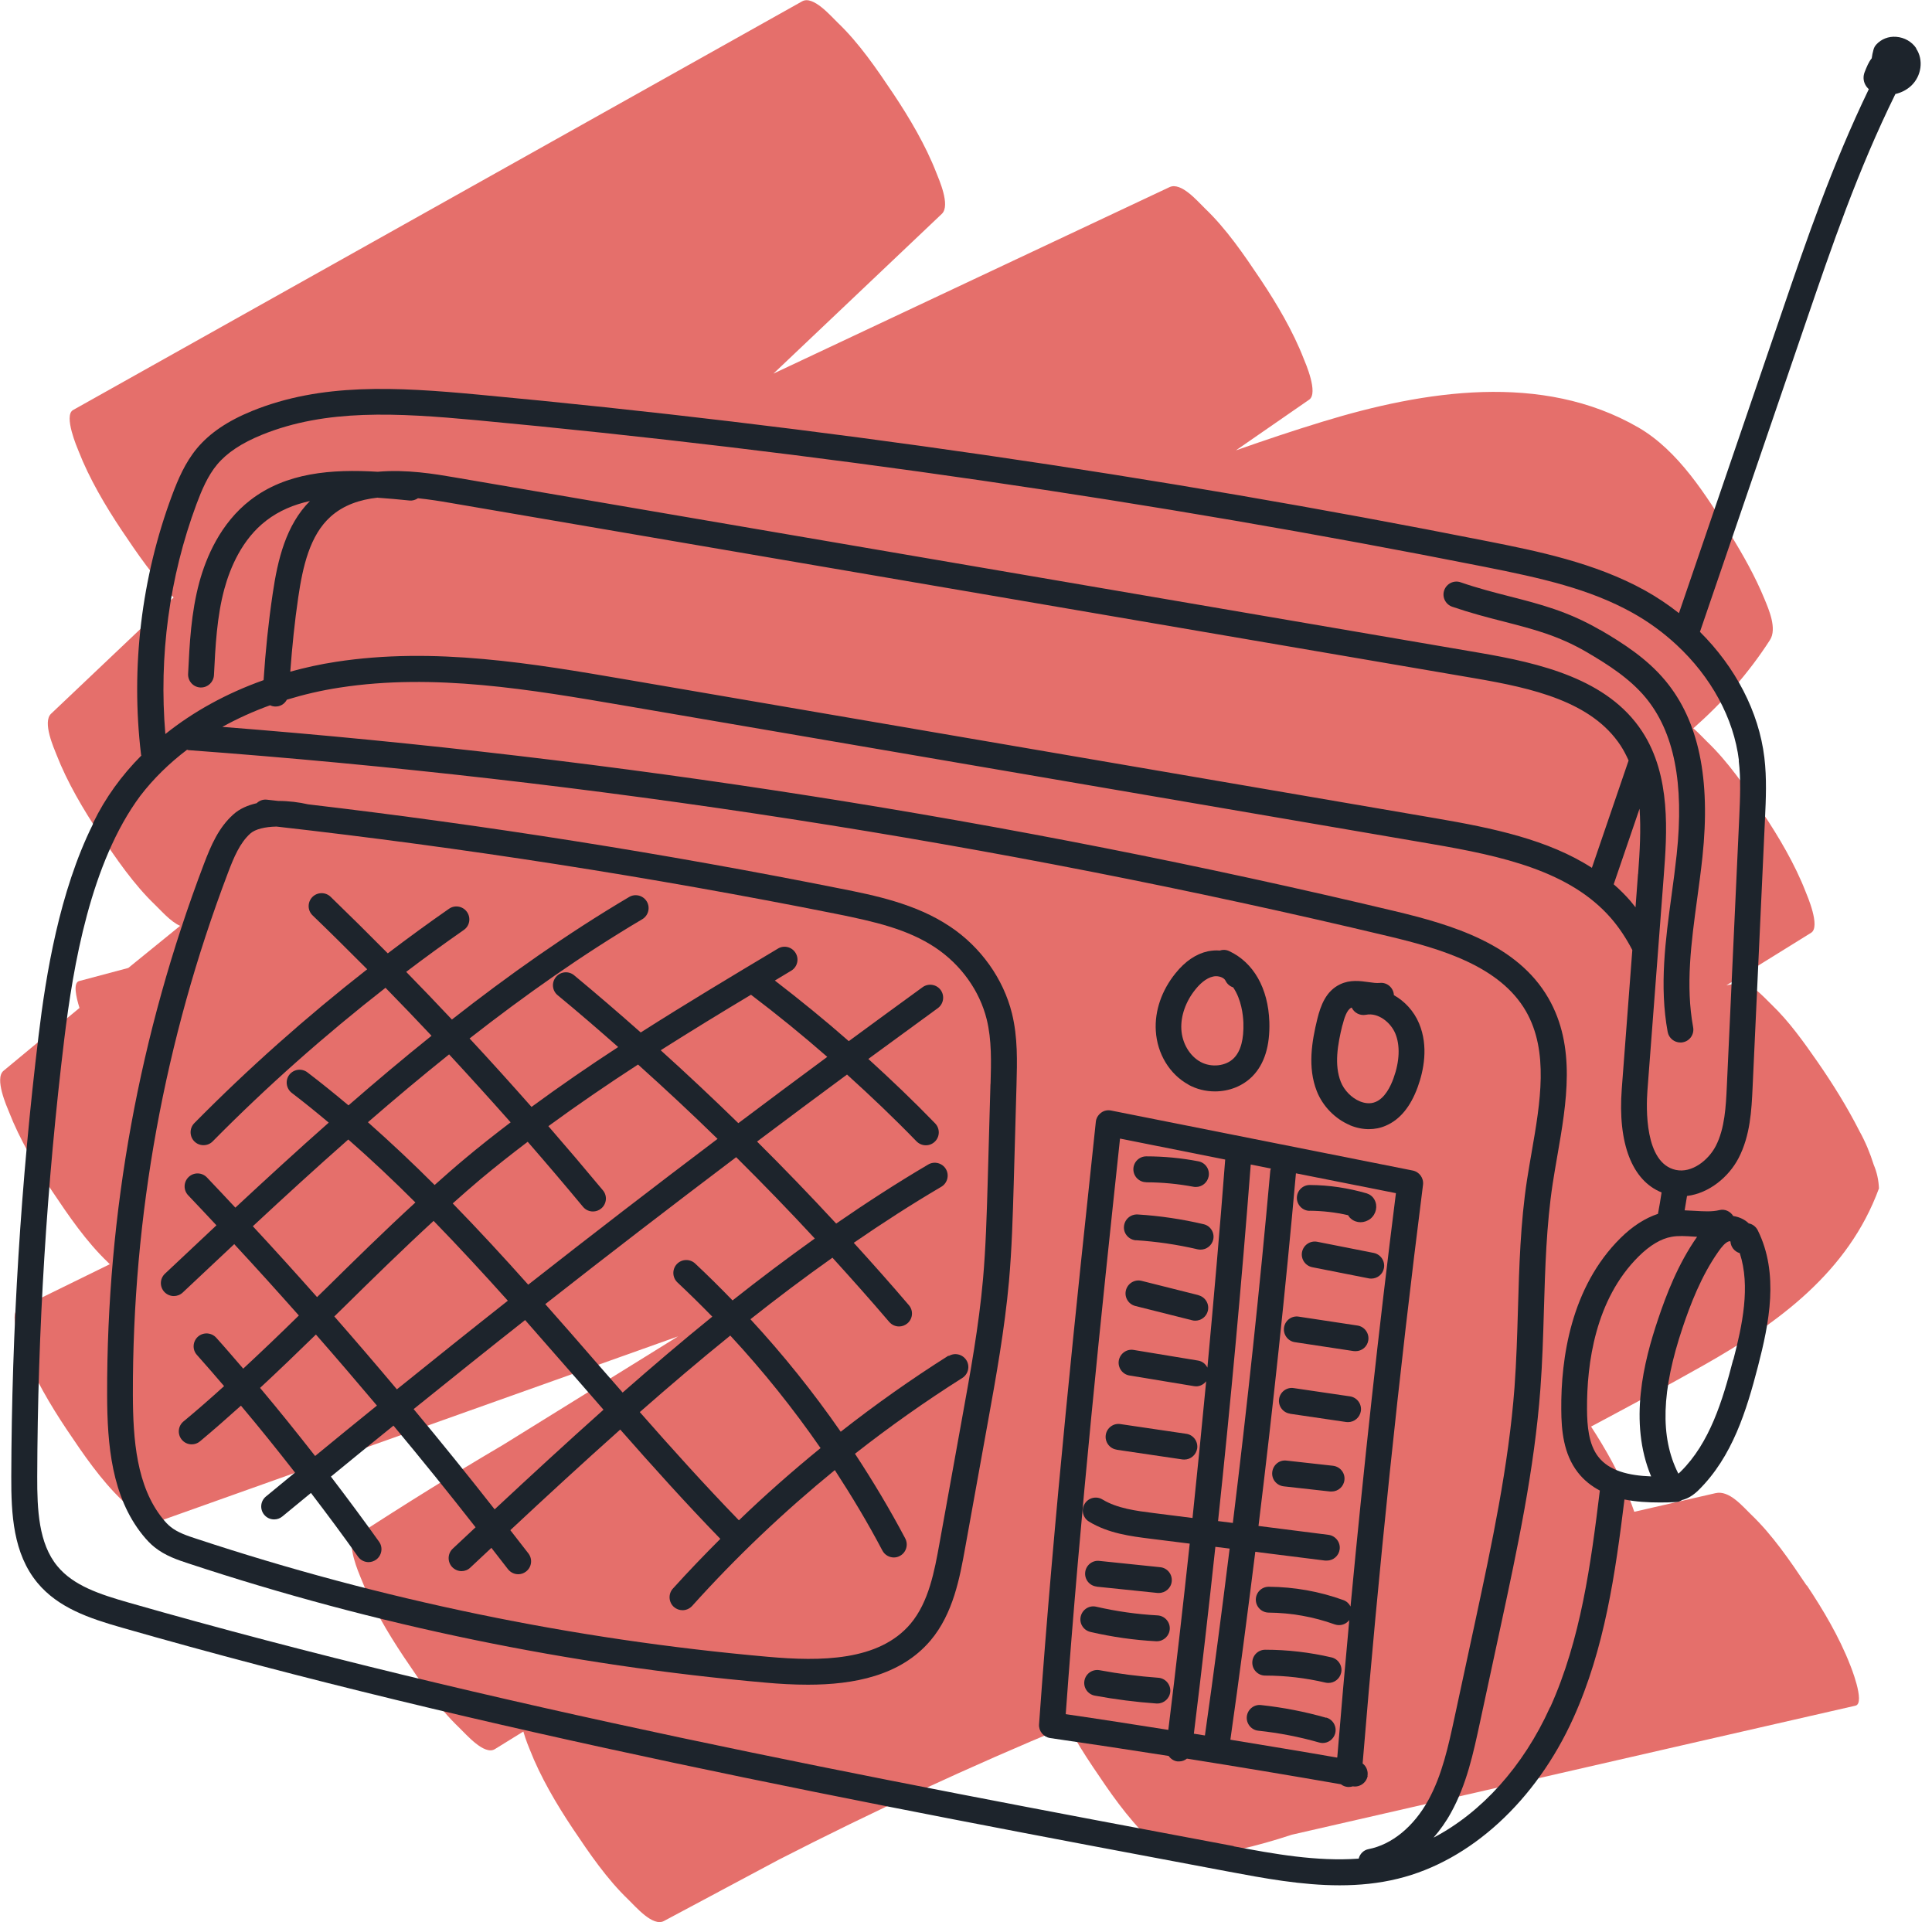 <?xml version="1.0" encoding="UTF-8"?>
<svg xmlns="http://www.w3.org/2000/svg" id="uuid-282ef55b-f4b7-4081-a157-d3649563f493" viewBox="0 0 186.83 185.86">
  <defs>
    <style>.uuid-70ef2ae6-e77a-445d-ac4f-829341510da3{fill:#e56f6b;}.uuid-1c4e0ed9-5612-490a-a798-88d5a43fb0f2{fill:#1d242c;}</style>
  </defs>
  <path class="uuid-70ef2ae6-e77a-445d-ac4f-829341510da3" d="M174.7,153.31c-1.61-2.4-3.29-4.87-5.38-6.87-.85-.82-2.11-2.36-3.43-2.05-2.62.6-5.23,1.2-7.85,1.8-.15-.46-.33-.9-.49-1.31-.93-2.38-2.29-4.77-3.69-6.93,3.64-1.94,7.28-3.89,10.87-5.92,7.23-4.08,14.02-9.04,16.97-17.11-.03-.8-.2-1.57-.51-2.3-.35-1.12-.8-2.2-1.37-3.23-1.19-2.34-2.57-4.56-4.06-6.71-1.33-1.91-2.75-3.91-4.44-5.53-.88-.84-2.07-2.31-3.43-2.05-.31.06-.63.12-.94.18,2.73-1.69,5.46-3.39,8.19-5.08.94-.58-.4-3.64-.53-3.97-1.03-2.65-2.6-5.31-4.17-7.66-1.61-2.4-3.29-4.87-5.38-6.87-.33-.32-.79-.83-1.31-1.27,2.82-2.49,5.33-5.31,7.41-8.54.71-1.1-.12-2.97-.53-3.97-.9-2.19-2.07-4.26-3.31-6.27-2.3-3.72-5.01-8.07-8.88-10.31-9.31-5.39-20.74-3.56-30.52-.57-2.82.86-5.62,1.8-8.4,2.78,2.36-1.64,4.72-3.27,7.08-4.9.92-.63-.37-3.58-.53-3.97-1.03-2.65-2.6-5.31-4.17-7.66-1.61-2.4-3.29-4.87-5.38-6.87-.7-.67-2.3-2.59-3.43-2.05-12.77,6.01-25.53,12.02-38.3,18.03.1-.09.19-.18.29-.27,5.33-5.06,10.67-10.12,16-15.18.86-.81-.29-3.35-.53-3.97-1.03-2.65-2.6-5.31-4.17-7.66-1.61-2.4-3.29-4.87-5.38-6.87-.66-.63-2.37-2.65-3.43-2.05-18.31,10.26-36.62,20.53-54.93,30.79-5.19,2.91-10.38,5.82-15.57,8.73-.95.53.42,3.7.53,3.97,1.03,2.65,2.6,5.31,4.17,7.66,1.51,2.25,3.09,4.57,5.02,6.5l-11.85,11.24c-.86.81.29,3.35.53,3.97,1.03,2.65,2.6,5.31,4.17,7.66,1.61,2.4,3.29,4.87,5.38,6.87.51.48,1.47,1.61,2.4,2.01-1.67,1.35-3.34,2.71-5.01,4.07l-4.76,1.27c-.59.16-.3,1.52.04,2.6-2.45,2.02-4.91,4.05-7.35,6.08-.89.74.32,3.45.53,3.97,1.03,2.65,2.6,5.31,4.17,7.66,1.61,2.4,3.29,4.87,5.38,6.87.06.05.12.12.2.2-2.96,1.45-5.91,2.9-8.87,4.35-.97.47.45,3.77.53,3.97,1.03,2.65,2.6,5.31,4.17,7.66,1.61,2.4,3.29,4.87,5.38,6.87.77.74,2.2,2.49,3.43,2.05,16.77-5.97,33.54-11.94,50.31-17.92-1.06.66-2.13,1.32-3.19,1.98-4.57,2.83-9.13,5.66-13.7,8.49-4.84,2.85-9.62,5.82-14.33,8.89-.93.61.39,3.61.53,3.97,1.03,2.65,2.6,5.31,4.17,7.66,1.61,2.4,3.29,4.87,5.38,6.87.63.6,2.41,2.69,3.43,2.05.92-.57,1.83-1.14,2.75-1.7.24.84.57,1.62.62,1.74,1.03,2.65,2.6,5.31,4.17,7.66,1.61,2.4,3.29,4.87,5.38,6.87.67.64,2.35,2.64,3.43,2.05,3.68-1.96,7.35-3.93,11.03-5.89,9.16-4.7,18.51-9.03,28.02-12.98.76,1.39,1.59,2.73,2.44,3.99,1.61,2.4,3.29,4.87,5.38,6.87.92.88,2.03,2.23,3.43,2.05,3.55-.45,7.03-1.26,10.41-2.38,13.36-3.06,26.72-6.12,40.08-9.18,4.81-1.1,9.62-2.2,14.43-3.3,1.01-.23-.56-4.06-.53-3.97-1.03-2.65-2.6-5.31-4.17-7.66Z"></path>
  <path class="uuid-1c4e0ed9-5612-490a-a798-88d5a43fb0f2" d="M154.7,60.9c-3.06-1.78-5.79-2.48-8.68-3.22-1.52-.39-3.09-.79-4.77-1.37-.65-.23-1.36.12-1.59.77-.23.65.12,1.36.77,1.59,1.78.61,3.4,1.03,4.97,1.43,2.83.73,5.28,1.35,8.04,2.96,2.05,1.2,4.16,2.55,5.69,4.39,2.76,3.33,3.75,8.29,3.01,15.18-.14,1.3-.31,2.6-.49,3.9-.59,4.34-1.2,8.82-.38,13.26.11.6.64,1.02,1.23,1.02.07,0,.15,0,.23-.02.68-.12,1.13-.78,1-1.46-.74-4.05-.19-8.14.4-12.48.18-1.33.36-2.65.5-3.97.81-7.59-.36-13.17-3.57-17.04-1.77-2.14-4.1-3.64-6.35-4.95Z"></path>
  <path class="uuid-1c4e0ed9-5612-490a-a798-88d5a43fb0f2" d="M132.24,171.74c.08-.48-.11-.94-.47-1.21,1.53-18.62,3.49-37.44,5.84-55.96.08-.65-.35-1.25-1-1.38l-29.16-5.8c-.34-.07-.7,0-.98.22-.28.21-.47.53-.5.87-1.89,17.72-4.03,37.8-5.49,58.26-.05.65.42,1.23,1.07,1.33,3.81.55,7.63,1.13,11.46,1.73.2.28.5.49.86.53.05,0,.1,0,.16,0,.28,0,.54-.1.75-.27,4.98.79,9.95,1.62,14.89,2.48.19.15.42.24.67.26.03,0,.07,0,.1,0,.13,0,.26-.02.39-.06.67.11,1.31-.35,1.43-1.02ZM117.79,147.09c1.22-11.5,2.28-23.02,3.16-34.48l1.95.39c-.02.07-.06.14-.06.21-1.01,11.32-2.23,22.71-3.62,34.06l-1.42-.18ZM118.91,149.75c-.75,6.04-1.54,12.07-2.39,18.07-.36-.06-.71-.11-1.07-.17.74-6,1.43-12.03,2.08-18.07l1.38.17ZM108.3,110.1l10.18,2.03c-.51,6.68-1.1,13.4-1.72,20.12-.17-.34-.48-.61-.89-.68l-6.24-1.03c-.68-.12-1.32.35-1.44,1.03-.11.68.35,1.33,1.03,1.44l6.24,1.03c.07.01.14.02.21.02.39,0,.74-.2.97-.49-.42,4.41-.86,8.82-1.32,13.22l-3.71-.47c-1.75-.22-3.56-.45-5-1.32-.59-.36-1.36-.17-1.72.42-.36.59-.17,1.36.42,1.72,1.89,1.15,4.06,1.42,5.98,1.66l3.76.47c-.65,6.02-1.33,12.03-2.07,18.01-3.31-.52-6.62-1.04-9.92-1.52,1.41-19.5,3.43-38.63,5.25-55.66ZM129.3,169.96c-3.43-.6-6.87-1.16-10.32-1.73.86-6.03,1.65-12.09,2.41-18.17l6.76.85c.05,0,.11,0,.16,0,.62,0,1.16-.46,1.24-1.09.09-.68-.4-1.31-1.08-1.4l-6.77-.86c1.39-11.36,2.61-22.77,3.62-34.1l9.67,1.92c-1.67,13.24-3.13,26.62-4.39,39.97-.14-.28-.38-.51-.69-.62-2.32-.84-4.75-1.27-7.22-1.29h0c-.69,0-1.24.55-1.25,1.24,0,.69.55,1.25,1.24,1.26,2.18.02,4.33.4,6.39,1.14.14.05.28.07.42.07.39,0,.75-.18.99-.49-.41,4.43-.8,8.85-1.16,13.26Z"></path>
  <path class="uuid-1c4e0ed9-5612-490a-a798-88d5a43fb0f2" d="M114.92,104.89c.8.44,1.69.65,2.57.65,1.36,0,2.69-.51,3.63-1.47,1.16-1.18,1.7-2.95,1.63-5.25-.11-3.26-1.53-5.75-3.89-6.85-.3-.14-.62-.15-.91-.05-.37-.04-.76,0-1.14.07-1.15.25-2.2.96-3.14,2.13-1.34,1.66-2.02,3.64-1.9,5.56.13,2.22,1.34,4.22,3.17,5.21ZM115.6,95.68c.39-.49,1.01-1.1,1.72-1.25.09-.02.18-.03.27-.03.4,0,.79.17.92.43.15.32.43.55.74.65.8,1.17.96,2.67.99,3.42.05,1.59-.25,2.74-.92,3.42-.76.78-2.17.94-3.22.37-1.05-.57-1.79-1.81-1.86-3.16-.07-1.28.42-2.69,1.36-3.85Z"></path>
  <path class="uuid-1c4e0ed9-5612-490a-a798-88d5a43fb0f2" d="M130.54,108.81c.6.25,1.23.38,1.83.38.57,0,1.13-.11,1.65-.34,1.36-.58,2.39-1.84,3.08-3.74.57-1.58,1.06-3.92.13-6.14-.5-1.2-1.39-2.15-2.44-2.74,0-.02,0-.04,0-.06-.07-.69-.68-1.2-1.37-1.12-.3.03-.68-.02-1.09-.08-.79-.11-1.77-.25-2.73.21-1.38.65-1.89,2.06-2.21,3.35-.53,2.16-.96,4.68-.05,6.99.57,1.45,1.77,2.68,3.2,3.28ZM129.82,99.14c.17-.68.42-1.49.85-1.69.01,0,.02-.01.04-.02.24.51.8.81,1.38.7,1.19-.24,2.4.75,2.84,1.81.48,1.15.42,2.69-.17,4.32-.3.84-.85,1.92-1.72,2.29-.57.25-1.15.11-1.54-.05-.8-.33-1.52-1.07-1.84-1.88-.65-1.65-.31-3.6.15-5.48Z"></path>
  <path class="uuid-1c4e0ed9-5612-490a-a798-88d5a43fb0f2" d="M91.84,89.58c-3.29-2.2-7.32-3.01-10.56-3.65-16.98-3.39-34.28-6.13-51.48-8.15-.87-.2-1.89-.33-2.9-.33h0c-.36-.04-.72-.08-1.08-.12-.38-.05-.74.09-1,.34-.87.2-1.66.54-2.26,1.09-1.42,1.27-2.15,2.98-2.83,4.76-6.26,16.47-9.41,33.75-9.37,51.37.01,4.84.44,9.82,3.44,13.55.39.48.75.86,1.14,1.17,1.04.84,2.29,1.25,3.3,1.58,18.06,5.97,36.83,9.85,55.79,11.52,1.31.12,2.7.2,4.1.2,4.4,0,8.95-.85,11.85-4.27,2.21-2.61,2.84-6.12,3.35-8.94l2.18-12.07c.81-4.46,1.64-9.08,2.06-13.71.28-3.15.37-6.34.46-9.43l.27-9.59c.06-2.25.13-4.58-.44-6.9-.83-3.35-3.01-6.42-6-8.41ZM95.78,104.83l-.27,9.59c-.09,3.05-.18,6.21-.45,9.28-.4,4.51-1.23,9.07-2.03,13.48l-2.18,12.07c-.48,2.66-1.03,5.67-2.8,7.77-3.06,3.62-8.7,3.65-13.82,3.19-18.76-1.66-37.34-5.5-55.23-11.41-.86-.28-1.83-.6-2.51-1.16-.25-.2-.49-.45-.76-.79-2.52-3.12-2.87-7.61-2.88-11.99-.04-17.31,3.06-34.29,9.2-50.47.56-1.48,1.15-2.89,2.16-3.79.47-.42,1.41-.65,2.53-.67,18.05,2.04,36.23,4.87,54.06,8.43,3.84.77,6.99,1.5,9.66,3.28,2.48,1.66,4.28,4.18,4.96,6.94.49,1.99.43,4.14.37,6.23Z"></path>
  <path class="uuid-1c4e0ed9-5612-490a-a798-88d5a43fb0f2" d="M107.98,140.19l6.37.94c.06,0,.12.01.18.01.61,0,1.14-.45,1.24-1.07.1-.68-.37-1.32-1.05-1.42l-6.37-.94c-.68-.11-1.32.37-1.42,1.05s.37,1.32,1.05,1.42Z"></path>
  <path class="uuid-1c4e0ed9-5612-490a-a798-88d5a43fb0f2" d="M115.89,125.24l-5.49-1.38c-.67-.17-1.35.24-1.52.91-.17.67.24,1.35.91,1.52l5.49,1.38c.1.03.21.04.31.04.56,0,1.07-.38,1.21-.94.17-.67-.24-1.35-.91-1.52Z"></path>
  <path class="uuid-1c4e0ed9-5612-490a-a798-88d5a43fb0f2" d="M109.85,119.93c2,.13,4,.42,5.96.88.1.02.19.03.29.03.57,0,1.08-.39,1.22-.96.16-.67-.26-1.35-.93-1.5-2.09-.49-4.24-.81-6.37-.94-.69-.04-1.28.48-1.33,1.17s.48,1.28,1.17,1.33Z"></path>
  <path class="uuid-1c4e0ed9-5612-490a-a798-88d5a43fb0f2" d="M110.84,114.33c1.53,0,3.07.15,4.57.43.08.02.16.02.24.02.59,0,1.11-.42,1.23-1.02.13-.68-.31-1.33-.99-1.46-1.66-.32-3.35-.48-5.04-.48h0c-.69,0-1.25.56-1.25,1.25,0,.69.56,1.25,1.25,1.25Z"></path>
  <path class="uuid-1c4e0ed9-5612-490a-a798-88d5a43fb0f2" d="M126.64,117.08c1.25.01,2.5.15,3.72.43.07.12.16.24.28.34.27.23.6.34.93.34s.68-.12.96-.34c.56-.46.72-1.24.38-1.85-.16-.29-.43-.5-.74-.6-1.79-.52-3.64-.8-5.5-.81h-.01c-.69,0-1.24.55-1.25,1.24,0,.69.55,1.25,1.24,1.26Z"></path>
  <path class="uuid-1c4e0ed9-5612-490a-a798-88d5a43fb0f2" d="M127.38,120.08c-.68-.13-1.33.31-1.47.99-.13.68.31,1.33.99,1.47l5.47,1.08c.08.02.16.02.24.02.58,0,1.11-.41,1.22-1.01.13-.68-.31-1.33-.98-1.47l-5.47-1.08Z"></path>
  <path class="uuid-1c4e0ed9-5612-490a-a798-88d5a43fb0f2" d="M125.22,129.79l5.68.86c.06,0,.13.01.19.01.61,0,1.14-.44,1.23-1.06.1-.68-.37-1.32-1.05-1.42l-5.68-.86c-.69-.11-1.32.37-1.42,1.05-.1.68.37,1.32,1.05,1.42Z"></path>
  <path class="uuid-1c4e0ed9-5612-490a-a798-88d5a43fb0f2" d="M124.74,136.71l5.44.8c.06,0,.12.01.18.01.61,0,1.14-.45,1.24-1.07.1-.68-.37-1.32-1.05-1.42l-5.44-.8c-.68-.11-1.32.37-1.42,1.05-.1.68.37,1.32,1.05,1.42Z"></path>
  <path class="uuid-1c4e0ed9-5612-490a-a798-88d5a43fb0f2" d="M130.01,143.12c.08-.69-.42-1.3-1.11-1.38l-4.49-.5c-.69-.09-1.3.42-1.38,1.11s.42,1.3,1.11,1.38l4.49.5s.09,0,.14,0c.63,0,1.17-.47,1.24-1.11Z"></path>
  <path class="uuid-1c4e0ed9-5612-490a-a798-88d5a43fb0f2" d="M128.75,160.27c-2.1-.49-4.25-.74-6.4-.74h0c-.69,0-1.25.56-1.25,1.25,0,.69.56,1.25,1.25,1.25,1.96,0,3.92.23,5.83.68.1.02.19.03.29.03.57,0,1.08-.39,1.22-.97.16-.67-.26-1.34-.93-1.5Z"></path>
  <path class="uuid-1c4e0ed9-5612-490a-a798-88d5a43fb0f2" d="M128.25,166.11c-2.06-.59-4.18-1-6.31-1.23-.68-.08-1.3.43-1.37,1.11s.43,1.3,1.11,1.37c1.98.21,3.96.59,5.88,1.14.12.03.23.05.35.05.54,0,1.04-.36,1.2-.91.19-.66-.19-1.36-.86-1.55Z"></path>
  <path class="uuid-1c4e0ed9-5612-490a-a798-88d5a43fb0f2" d="M113.17,163.58c.05-.69-.47-1.29-1.16-1.34-1.9-.14-3.81-.38-5.68-.73-.68-.12-1.33.32-1.46,1-.13.68.32,1.33,1,1.46,1.96.36,3.97.62,5.96.76.03,0,.06,0,.09,0,.65,0,1.2-.5,1.25-1.16Z"></path>
  <path class="uuid-1c4e0ed9-5612-490a-a798-88d5a43fb0f2" d="M105.45,157.81c2.08.48,4.22.79,6.35.9.02,0,.05,0,.07,0,.66,0,1.21-.52,1.25-1.18.04-.69-.49-1.28-1.18-1.32-1.99-.11-3.98-.39-5.93-.84-.67-.16-1.34.26-1.5.94-.16.67.26,1.34.94,1.5Z"></path>
  <path class="uuid-1c4e0ed9-5612-490a-a798-88d5a43fb0f2" d="M106.05,153.43l5.89.61s.09,0,.13,0c.63,0,1.18-.48,1.24-1.12.07-.69-.43-1.3-1.11-1.37l-5.89-.61c-.69-.08-1.3.43-1.37,1.11-.07.69.43,1.3,1.11,1.37Z"></path>
  <path class="uuid-1c4e0ed9-5612-490a-a798-88d5a43fb0f2" d="M185.3,4.66c-.42-.63-1.14-1.04-1.93-1.1-.75-.06-1.45.22-1.93.75-.13.14-.22.31-.27.5-.08.27-.13.55-.17.83-.3.35-.49.85-.69,1.35-.15.39-.13.83.07,1.2.09.17.21.32.34.43-3.55,7.36-6.01,14.54-8.39,21.51l-9.97,29.16c-1.03-.81-2.13-1.55-3.3-2.2-4.85-2.69-10.53-3.82-15.1-4.73-32.17-6.38-65.04-11.16-97.7-14.2-8.01-.75-15.18-1.14-21.88,1.58-2.36.96-4.1,2.14-5.33,3.61-1.14,1.37-1.83,2.99-2.41,4.54-2.97,7.97-4.01,16.64-3,25.08,0,.03.02.06.03.09-1.92,1.93-3.49,4.1-4.64,6.47-.03.06-.03.12-.05.18-3.24,6.53-4.54,14.54-5.25,20.44-1.71,14.1-2.6,28.44-2.64,42.64-.01,3.64.18,7.43,2.53,10.27,2.01,2.42,5,3.43,8.15,4.33,35.19,10.09,71.73,16.96,107.06,23.6,3.36.63,7.03,1.32,10.72,1.32,1.88,0,3.78-.18,5.64-.64,7-1.71,13.34-7.52,16.96-15.54,3.04-6.73,4.06-14.02,4.94-21.13,1.09.22,2.25.29,3.43.29.52,0,1.04-.01,1.56-.04.22,0,.42-.09.59-.2.47-.11,1.01-.39,1.59-.96,3.27-3.23,4.63-7.68,5.74-11.96,1.08-4.17,2.06-8.97-.02-13.16-.18-.36-.51-.6-.88-.67-.03-.03-.06-.05-.08-.08-.4-.35-.89-.55-1.41-.63-.28-.45-.81-.71-1.35-.57-.7.17-1.5.12-2.34.07-.33-.02-.67-.04-1.01-.05.08-.46.16-.93.23-1.39,2.15-.26,4.04-1.85,4.98-3.65,1.14-2.19,1.26-4.65,1.36-6.81l1.2-26c.09-1.93.18-3.92-.06-5.93-.53-4.43-2.8-8.75-6.23-12.16l10.31-30.14c2.43-7.1,4.93-14.43,8.59-21.87.58-.13,1.11-.41,1.53-.8,1-.95,1.21-2.5.48-3.59ZM119.3,178.52c-35.28-6.63-71.75-13.49-106.83-23.54-2.87-.82-5.37-1.65-6.92-3.53-1.82-2.2-1.96-5.48-1.95-8.66.04-14.1.92-28.35,2.62-42.35.85-6.99,2.53-17.02,7.36-23.5,0,0,0,0,0,0,1.26-1.64,2.78-3.13,4.51-4.44.05.01.1.04.15.04,38.97,2.88,78,8.93,116.01,17.99,5.12,1.22,10.79,2.89,13.31,7.25,2.24,3.89,1.39,8.83.56,13.61-.16.91-.31,1.81-.45,2.69-.64,4.17-.76,8.43-.88,12.55-.07,2.47-.15,5.02-.33,7.51-.57,7.61-2.21,15.23-3.79,22.6l-2.01,9.33c-.59,2.74-1.2,5.58-2.54,8.01-1.41,2.56-3.52,4.29-5.77,4.73-.49.09-.85.47-.96.92-4.07.3-8.28-.47-12.09-1.19ZM149.89,165.1c-2.58,5.72-6.63,10.18-11.26,12.6.62-.72,1.2-1.52,1.69-2.42,1.52-2.75,2.16-5.77,2.79-8.69l2.01-9.33c1.6-7.45,3.26-15.16,3.84-22.94.19-2.54.27-5.13.34-7.62.12-4.04.24-8.22.85-12.24.13-.87.29-1.75.44-2.64.91-5.22,1.84-10.61-.85-15.29-3.01-5.22-9.27-7.09-14.89-8.43-37.14-8.85-75.26-14.83-113.35-17.81,1.45-.8,2.99-1.5,4.62-2.09.14.07.29.11.46.12.5.03.94-.24,1.16-.66,1.64-.5,3.34-.9,5.12-1.17,9.13-1.41,18.44.19,27.45,1.73l78.12,13.39c6.88,1.18,13.39,2.62,17.36,7.18.77.89,1.46,1.92,2.06,3.08l-1.02,13.42c-.4,5.29,1,8.87,3.85,10.02-.1.69-.22,1.38-.35,2.07-1.23.41-2.45,1.18-3.62,2.34-4.8,4.75-5.77,11.64-5.73,16.58.01,2,.21,4.29,1.6,6.08.6.77,1.32,1.33,2.13,1.76-.87,7.1-1.84,14.4-4.8,20.96ZM36.52,48.13c1.01.07,2.04.16,3.08.27.3.03.58-.06.82-.22,1.05.11,2.1.27,3.12.45l99.08,16.96c5.6.96,11.3,2.25,14.1,6.51.3.46.55.95.77,1.44l-3.55,10.38c-4.22-2.72-9.54-3.84-15.09-4.79l-78.12-13.39c-9.21-1.58-18.72-3.21-28.25-1.74-1.52.23-2.99.56-4.41.95.18-2.4.42-4.81.77-7.18.44-2.99,1.12-6.01,3.13-7.81,1.25-1.12,2.83-1.65,4.56-1.84ZM158.4,84.52l-.24,3.22c-.16-.2-.32-.41-.48-.6-.51-.59-1.06-1.13-1.63-1.63l2.5-7.31c.14,1.96.03,4.07-.14,6.31ZM167.6,131.49c-1.02,3.95-2.26,8.03-5.07,10.81-.09.09-.17.16-.23.2,0-.01-.01-.03-.02-.04-1.76-3.5-1.62-7.98.44-14.1.73-2.17,1.78-4.96,3.46-7.34.29-.41.67-.9,1.04-.99,0,0,0,0,.02,0,.03,0,.06,0,.1.02.03.53.39.98.9,1.13,1.05,3.2.25,6.97-.62,10.31ZM164.12,119.59c-1.86,2.65-3,5.65-3.78,7.98-1.37,4.06-2.87,9.95-.67,15.2-2.14-.08-4.05-.52-5.12-1.91-.93-1.21-1.07-2.99-1.08-4.57-.03-4.46.81-10.65,4.99-14.79,1.09-1.08,2.16-1.72,3.19-1.9.65-.12,1.37-.07,2.13-.02.11,0,.23.01.34.02ZM168.14,73.54c.22,1.8.13,3.69.05,5.51l-1.2,26c-.09,1.91-.19,4.07-1.07,5.77-.71,1.37-2.31,2.65-3.87,2.31-3.03-.66-2.86-6.03-2.74-7.66l1.58-20.77c.31-4.08.73-9.67-2.09-13.97-3.34-5.1-9.89-6.6-15.77-7.61l-99.08-16.96c-1.87-.32-4.64-.79-7.42-.54-4.47-.27-8.86.07-12.32,2.74-2.9,2.24-4.28,5.55-4.93,7.93-.8,2.94-.95,5.96-1.09,8.88-.03.69.5,1.28,1.19,1.31.02,0,.04,0,.06,0,.66,0,1.21-.52,1.25-1.19.14-2.79.28-5.67,1.01-8.35.55-2.01,1.69-4.79,4.05-6.6,1.25-.96,2.67-1.55,4.22-1.89-2.32,2.33-3.12,5.67-3.6,8.96-.41,2.76-.7,5.57-.88,8.36-3.58,1.27-6.79,3.04-9.5,5.21-.64-7.51.38-15.16,3.01-22.23.5-1.34,1.09-2.74,1.99-3.82.96-1.15,2.38-2.09,4.35-2.89,6.18-2.51,13.04-2.12,20.71-1.41,32.58,3.04,65.36,7.81,97.45,14.17,5.59,1.11,10.2,2.14,14.37,4.46,1.56.87,2.99,1.92,4.26,3.1,0,0,0,0,0,0,3.33,3.09,5.53,7.08,6.03,11.18Z"></path>
  <path class="uuid-1c4e0ed9-5612-490a-a798-88d5a43fb0f2" d="M91.74,131.08c-3.61,2.28-7.09,4.74-10.44,7.37-2.65-3.82-5.56-7.45-8.73-10.88,2.59-2.05,5.23-4.04,7.93-5.95,1.86,2.05,3.7,4.11,5.49,6.21.25.29.6.44.95.44.29,0,.57-.1.81-.3.53-.45.59-1.24.14-1.76-1.74-2.04-3.52-4.04-5.33-6.03,2.76-1.9,5.58-3.72,8.47-5.42.59-.35.79-1.12.44-1.71-.35-.59-1.12-.79-1.71-.44-3.04,1.79-6,3.71-8.9,5.71-2.49-2.69-5.04-5.34-7.65-7.93,2.89-2.17,5.79-4.34,8.7-6.48,2.31,2.09,4.56,4.23,6.72,6.46.25.25.57.38.9.38s.63-.12.87-.35c.5-.48.51-1.27.03-1.77-2.08-2.15-4.25-4.22-6.46-6.23,2.24-1.64,4.48-3.28,6.72-4.91.56-.41.68-1.19.28-1.75-.41-.56-1.19-.68-1.75-.28-2.38,1.73-4.76,3.47-7.14,5.22-2.32-2.04-4.71-3.98-7.15-5.86.53-.32,1.06-.63,1.58-.95.59-.35.79-1.12.43-1.71-.35-.59-1.12-.79-1.71-.43-4.4,2.63-8.86,5.3-13.27,8.11-2.12-1.88-4.27-3.73-6.44-5.53-.53-.44-1.32-.37-1.76.17-.44.53-.37,1.32.17,1.76,1.98,1.63,3.92,3.31,5.85,5.01-2.84,1.85-5.64,3.78-8.38,5.79-1.97-2.23-3.96-4.44-5.99-6.62,5.34-4.17,10.87-8.08,16.7-11.53.59-.35.79-1.12.44-1.71-.35-.59-1.12-.79-1.71-.44-6,3.55-11.68,7.57-17.14,11.85-1.46-1.55-2.93-3.09-4.42-4.61,1.83-1.39,3.69-2.74,5.57-4.05.57-.39.71-1.17.31-1.74-.39-.56-1.17-.71-1.74-.31-2,1.39-3.97,2.83-5.92,4.31-1.83-1.85-3.67-3.67-5.53-5.47-.5-.48-1.29-.46-1.77.03-.48.5-.47,1.29.03,1.77,1.78,1.71,3.53,3.46,5.28,5.21-5.88,4.6-11.49,9.58-16.72,14.88-.48.49-.48,1.28.01,1.77.24.24.56.36.88.36s.65-.12.89-.37c5.23-5.3,10.83-10.26,16.71-14.85,1.5,1.53,2.98,3.08,4.45,4.64-2.73,2.19-5.4,4.44-8.03,6.73-1.3-1.09-2.62-2.16-3.97-3.19-.55-.42-1.33-.31-1.75.23s-.31,1.33.23,1.75c1.22.93,2.4,1.89,3.58,2.88-3.06,2.7-6.06,5.46-9.03,8.22-.92-.98-1.83-1.96-2.75-2.92-.48-.5-1.27-.52-1.77-.04-.5.48-.52,1.27-.04,1.77.92.96,1.82,1.93,2.73,2.9-1.67,1.56-3.33,3.12-4.98,4.68-.5.47-.53,1.26-.05,1.77.25.26.58.39.91.39.31,0,.61-.11.86-.34,1.65-1.55,3.31-3.11,4.98-4.68,2.11,2.27,4.19,4.58,6.25,6.9-1.76,1.73-3.55,3.44-5.38,5.14-.87-1-1.72-2.01-2.61-2.99-.46-.51-1.25-.56-1.77-.1-.51.46-.56,1.25-.1,1.76.89.99,1.76,2.01,2.63,3.02-1.29,1.17-2.6,2.32-3.93,3.42-.53.44-.6,1.23-.16,1.76.25.3.6.45.96.45.28,0,.56-.09.8-.29,1.34-1.12,2.66-2.28,3.96-3.45,1.79,2.12,3.52,4.28,5.23,6.47-.94.78-1.89,1.55-2.82,2.32-.53.44-.6,1.23-.16,1.76.25.3.6.45.96.45.28,0,.56-.09.8-.29.92-.76,1.84-1.51,2.76-2.27,1.55,2.03,3.08,4.08,4.55,6.16.24.34.63.53,1.02.53.25,0,.5-.08.72-.23.56-.4.7-1.18.3-1.74-1.51-2.12-3.07-4.22-4.66-6.3,2.01-1.65,4.02-3.29,6.05-4.93,2.7,3.24,5.35,6.52,7.94,9.83-.74.69-1.48,1.38-2.21,2.07-.5.47-.53,1.26-.06,1.77.25.26.58.4.91.4.31,0,.61-.11.85-.34.68-.64,1.36-1.27,2.04-1.91.53.69,1.07,1.37,1.6,2.06.25.32.62.49.99.49.27,0,.53-.08.76-.26.55-.42.65-1.2.23-1.75-.58-.75-1.17-1.5-1.75-2.25,3.49-3.26,7.03-6.52,10.63-9.73,3.14,3.57,6.36,7.15,9.68,10.57-1.57,1.57-3.1,3.16-4.59,4.81-.46.51-.42,1.3.09,1.77.24.21.54.32.84.32.34,0,.68-.14.93-.41,4.26-4.74,8.88-9.12,13.8-13.14,1.64,2.52,3.19,5.1,4.6,7.78.22.42.66.67,1.11.67.2,0,.4-.05.58-.15.61-.32.84-1.08.52-1.69-1.49-2.82-3.12-5.54-4.86-8.19,3.33-2.61,6.79-5.06,10.38-7.33.58-.37.76-1.14.39-1.72-.37-.58-1.14-.76-1.72-.39ZM78.8,119.76c-2.7,1.93-5.36,3.93-7.96,5.99-1.18-1.22-2.38-2.41-3.62-3.57-.51-.47-1.3-.44-1.77.06-.47.51-.44,1.3.06,1.77,1.15,1.08,2.27,2.18,3.37,3.31-2.95,2.39-5.83,4.85-8.67,7.34-.86-.98-1.71-1.96-2.56-2.93-1.62-1.87-3.26-3.75-4.92-5.62,6.11-4.8,12.27-9.53,18.46-14.21,2.59,2.57,5.13,5.19,7.6,7.86ZM72.62,96.19c2.52,1.91,4.99,3.92,7.38,6.01-2.87,2.12-5.74,4.26-8.6,6.41-2.46-2.4-4.96-4.75-7.51-7.05,2.89-1.83,5.81-3.62,8.72-5.36ZM61.71,102.95c2.61,2.34,5.17,4.73,7.68,7.18-6.14,4.64-12.25,9.34-18.31,14.1-2.37-2.66-4.8-5.29-7.3-7.86.9-.8,1.79-1.59,2.71-2.36,1.48-1.24,3-2.43,4.54-3.6,1.81,2.08,3.6,4.18,5.35,6.29.25.3.6.45.96.45.28,0,.56-.09.8-.29.53-.44.61-1.23.16-1.76-1.73-2.08-3.49-4.15-5.27-6.2,2.83-2.07,5.73-4.05,8.67-5.96ZM49.11,125.78c-3.6,2.84-7.17,5.7-10.73,8.57-1.99-2.37-4.01-4.72-6.05-7.05.28-.27.56-.55.84-.82,2.84-2.8,5.76-5.66,8.76-8.42,2.45,2.52,4.84,5.11,7.18,7.72ZM43.43,101.96c2.01,2.17,3.99,4.36,5.95,6.57-1.52,1.16-3.03,2.34-4.49,3.57-.97.81-1.92,1.65-2.86,2.49-2.09-2.09-4.24-4.11-6.45-6.07,2.58-2.24,5.19-4.43,7.86-6.57ZM24.46,118.57c3.03-2.82,6.1-5.63,9.22-8.38,2.23,1.95,4.39,3.99,6.49,6.09-3.01,2.76-5.92,5.62-8.76,8.42-.25.24-.5.49-.75.73-2.05-2.31-4.11-4.59-6.21-6.85ZM30.47,140.79c-1.74-2.22-3.51-4.43-5.32-6.58,1.83-1.7,3.63-3.43,5.4-5.16,1.99,2.27,3.95,4.56,5.9,6.87-2,1.62-3.99,3.24-5.97,4.87ZM47.83,145.95c-2.56-3.26-5.17-6.5-7.83-9.69,3.58-2.88,7.16-5.76,10.78-8.61,1.68,1.91,3.35,3.82,5.01,5.72.85.98,1.71,1.96,2.57,2.95-3.56,3.18-7.06,6.4-10.52,9.63ZM71.45,147.01c-3.28-3.38-6.47-6.92-9.58-10.46,2.87-2.52,5.78-5,8.75-7.4,3.17,3.42,6.08,7.05,8.73,10.88-2.72,2.22-5.36,4.54-7.89,6.98Z"></path>
</svg>

